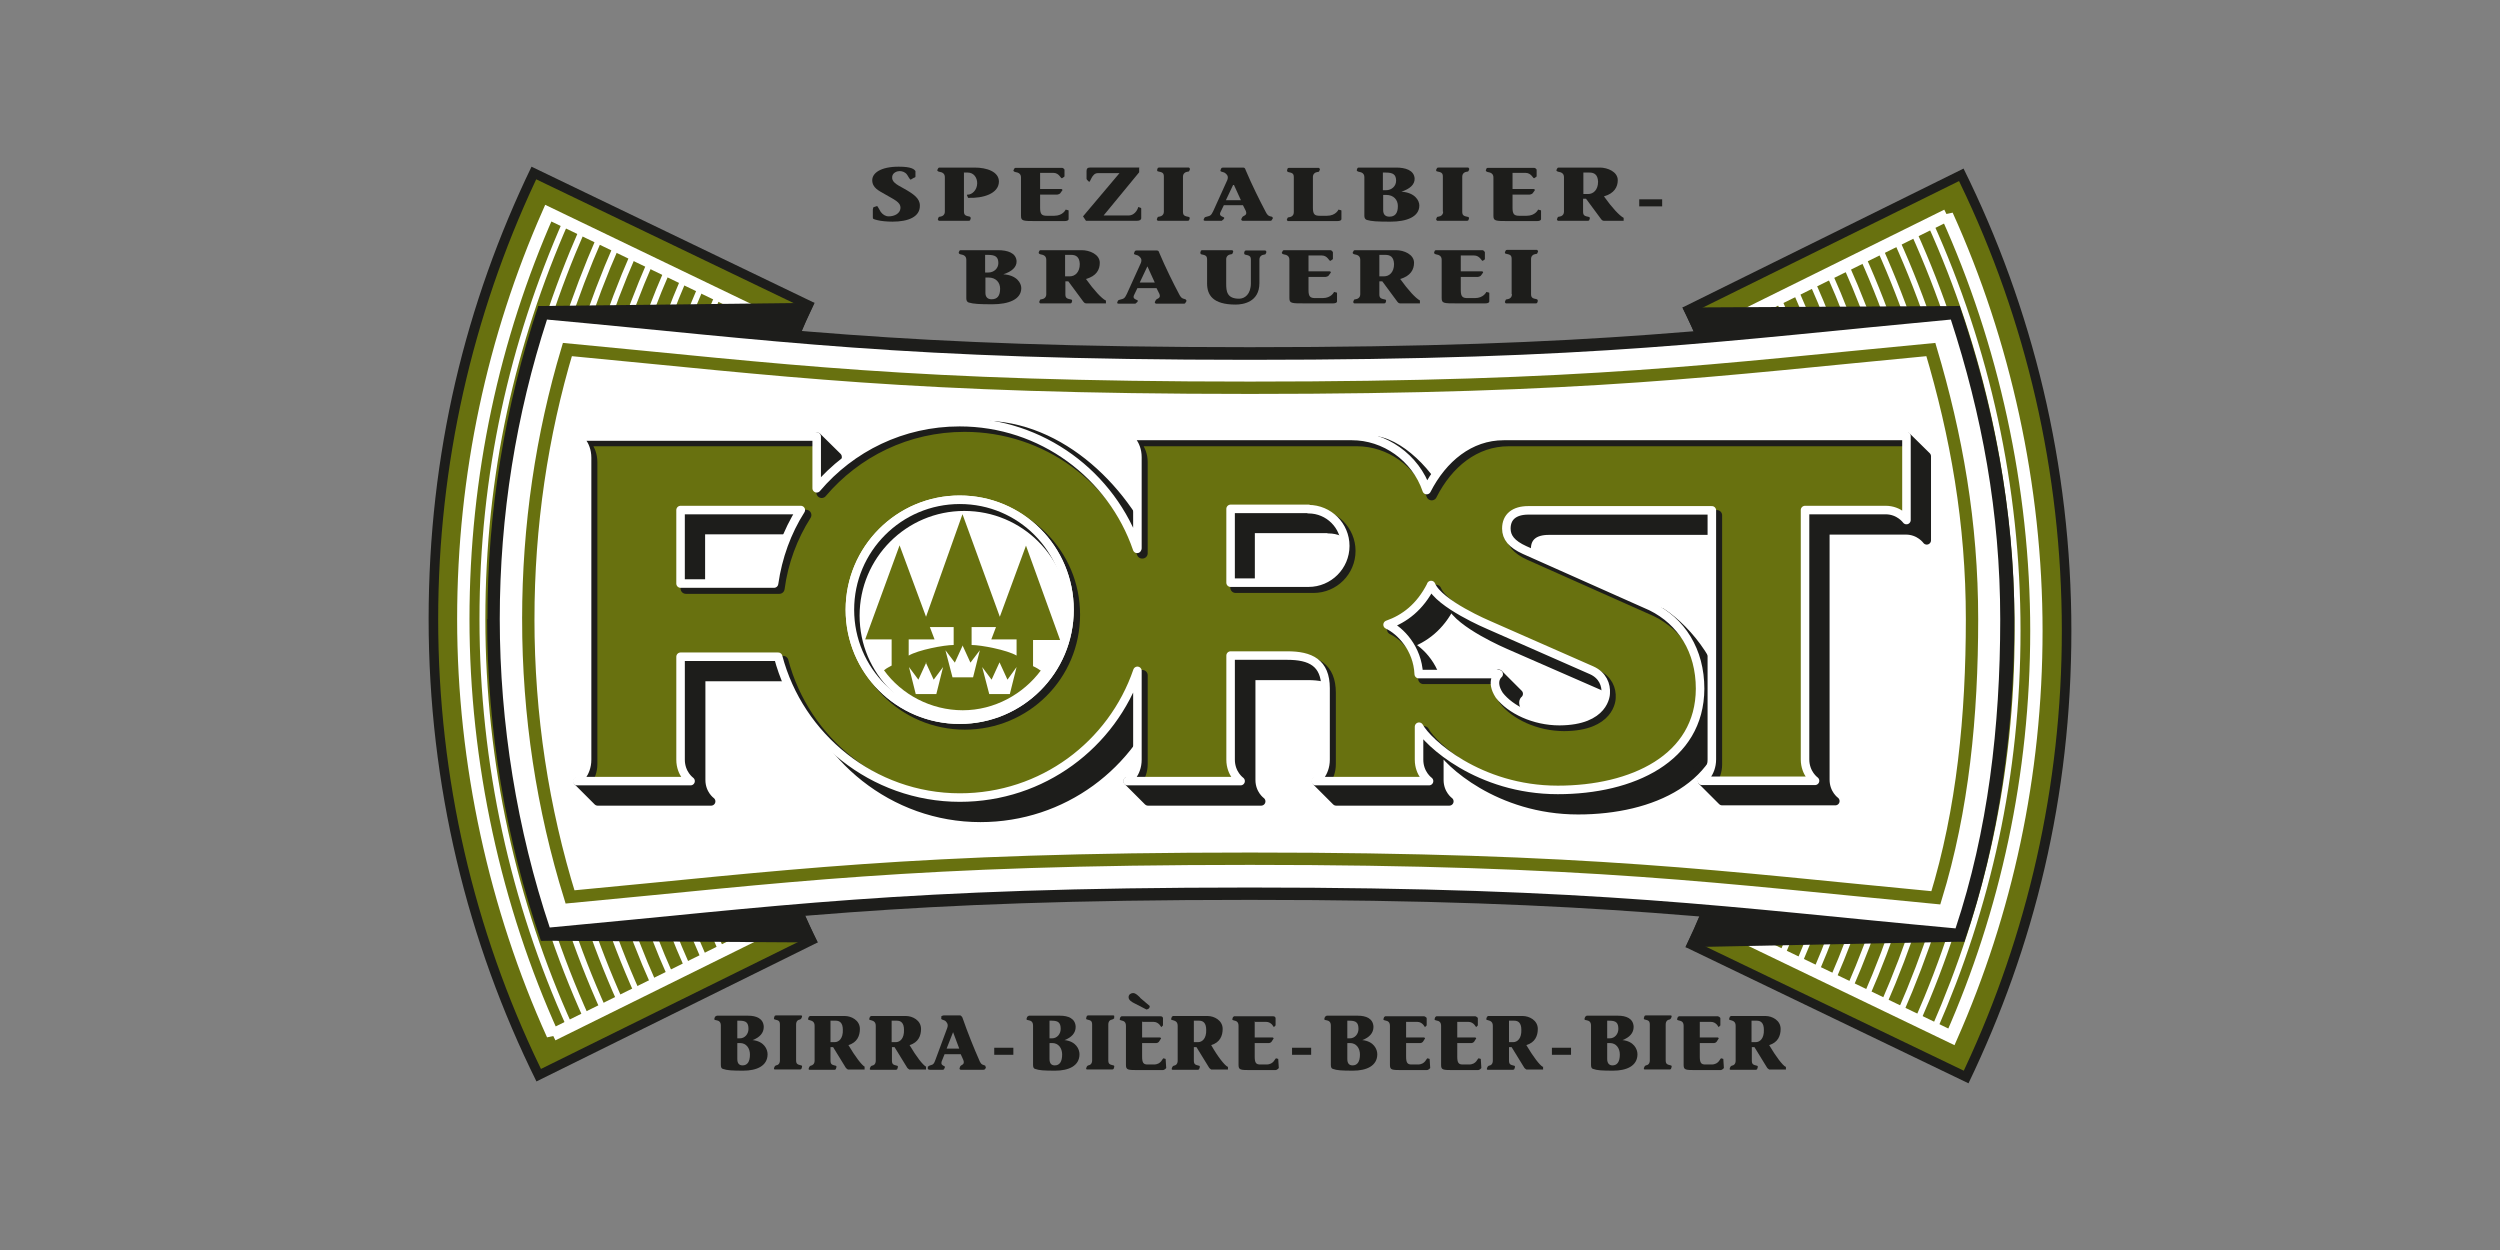 <?xml version="1.0" encoding="UTF-8"?>
<svg id="Ebene_1" xmlns="http://www.w3.org/2000/svg" xmlns:xlink="http://www.w3.org/1999/xlink" viewBox="0 0 85.04 42.52">
  <rect x="0" y="0" width="85.04" height="42.52" fill="#808080" stroke="none"/>
  <defs>
    <style>
      .cls-1, .cls-2, .cls-3, .cls-4, .cls-5, .cls-6, .cls-7, .cls-8, .cls-9, .cls-10 {
        fill: none;
      }

      .cls-11, .cls-12 {
        fill-rule: evenodd;
      }

      .cls-11, .cls-13 {
        fill: #68710f;
      }

      .cls-2, .cls-3, .cls-7 {
        stroke: #1d1d1b;
      }

      .cls-2, .cls-4, .cls-5, .cls-6, .cls-9, .cls-10 {
        stroke-miterlimit: 3.86;
      }

      .cls-2, .cls-7 {
        stroke-width: .36px;
      }

      .cls-3, .cls-6, .cls-8 {
        stroke-width: .29px;
      }

      .cls-3, .cls-7, .cls-8 {
        stroke-linejoin: round;
      }

      .cls-12, .cls-14 {
        fill: #1d1d1b;
      }

      .cls-4 {
        stroke-width: .2px;
      }

      .cls-4, .cls-5, .cls-6, .cls-8 {
        stroke: #fff;
      }

      .cls-5, .cls-10 {
        stroke-width: .42px;
      }

      .cls-15 {
        clip-path: url(#clippath-1);
      }

      .cls-16 {
        clip-path: url(#clippath-3);
      }

      .cls-17 {
        clip-path: url(#clippath-4);
      }

      .cls-18 {
        clip-path: url(#clippath-2);
      }

      .cls-19 {
        clip-path: url(#clippath-7);
      }

      .cls-20 {
        clip-path: url(#clippath-6);
      }

      .cls-21 {
        clip-path: url(#clippath-5);
      }

      .cls-22 {
        fill: #fff;
      }

      .cls-9 {
        stroke-width: .21px;
      }

      .cls-9, .cls-10 {
        stroke: #68710f;
      }

      .cls-23 {
        clip-path: url(#clippath);
      }
    </style>
    <clipPath id="clippath">
      <rect class="cls-1" x="14.59" y="5.67" width="55.87" height="31.18"/>
    </clipPath>
    <clipPath id="clippath-1">
      <path class="cls-1" d="M47.2,21.24c.57-.2,1.11-.59,1.48-1.34.27.65,1.95,1.36,1.95,1.36l3.5,1.53c.39.17.5.5.48.78,0,.03-.02.94-1.57.95-.87,0-1.67-.39-2.05-.88-.32-.49-.02-.72-.02-.72h-2.72c-.04-.88-.63-1.48-1.06-1.68M23.15,17.35h4.09c-.47.75-.78,1.59-.91,2.5h-3.17v-2.5ZM41.86,17.32h2.65c.69,0,1.25.56,1.25,1.26s-.56,1.25-1.25,1.25h-2.65v-2.51ZM28.91,20.74c0-2.06,1.67-3.74,3.74-3.74s3.74,1.67,3.74,3.74-1.67,3.74-3.74,3.74-3.74-1.67-3.74-3.74M27.79,16.59v-1.76h-8.15s.34.23.34.72v10.27c0,.49-.34.73-.34.73h3.85s-.34-.24-.34-.73v-3.5h3.32c.72,2.73,3.22,4.79,6.18,4.79,2.8,0,5.18-1.8,6.04-4.31v3.02c0,.49-.34.73-.34.73h3.85s-.34-.24-.34-.73v-3.54h1.93c.77,0,1.3.24,1.3,1.11v2.43c0,.49-.34.73-.34.73h3.85s-.34-.24-.34-.73v-1.12c.28.52,2.02,2.15,4.72,2.15,2.53,0,4.83-1.07,4.84-3.44,0-1.3-.62-2.28-1.66-2.79l-4.31-1.92c-.45-.2-.62-.43-.62-.73,0-.41.27-.62.75-.62h6.24v8.47c0,.49-.34.73-.34.73h3.85s-.34-.24-.34-.73v-8.47h2.74c.47,0,.72.34.72.34v-2.86h-13.7c-1.15,0-2.07.76-2.62,1.84-.38-1.13-1.43-1.84-2.54-1.84h-7.64s.34.23.34.72v3.1c-.86-2.51-3.23-4.31-6.04-4.31-1.95,0-3.69.88-4.86,2.25"/>
    </clipPath>
    <clipPath id="clippath-2">
      <path class="cls-1" d="M36.38,20.74c0,2.06-1.67,3.74-3.74,3.74-.99,0-1.89-.38-2.56-1.01.68.73,1.65,1.18,2.73,1.18,2.06,0,3.74-1.67,3.74-3.74,0-1.08-.45-2.04-1.18-2.72.63.67,1.01,1.57,1.01,2.55"/>
    </clipPath>
    <clipPath id="clippath-3">
      <path class="cls-1" d="M47.2,21.24c.57-.2,1.11-.59,1.48-1.34.27.65,1.95,1.36,1.95,1.36l3.5,1.53c.39.17.5.5.48.78,0,.03-.02.94-1.57.95-.87,0-1.67-.39-2.05-.88-.32-.49-.02-.72-.02-.72h-2.72c-.04-.88-.63-1.48-1.06-1.68M23.15,17.35h4.09c-.47.75-.78,1.59-.91,2.5h-3.17v-2.5ZM41.86,17.32h2.65c.69,0,1.25.56,1.25,1.26s-.56,1.25-1.25,1.25h-2.65v-2.51ZM28.91,20.74c0-2.06,1.67-3.74,3.74-3.74s3.74,1.67,3.74,3.74-1.67,3.74-3.74,3.74-3.74-1.67-3.74-3.74M27.79,16.59v-1.76h-8.15s.34.23.34.72v10.27c0,.49-.34.73-.34.73h3.85s-.34-.24-.34-.73v-3.5h3.32c.72,2.73,3.22,4.79,6.18,4.79,2.8,0,5.18-1.8,6.04-4.31v3.02c0,.49-.34.73-.34.73h3.85s-.34-.24-.34-.73v-3.54h1.93c.77,0,1.3.24,1.3,1.11v2.43c0,.49-.34.73-.34.73h3.85s-.34-.24-.34-.73v-1.12c.28.52,2.02,2.15,4.72,2.15,2.53,0,4.83-1.07,4.84-3.44,0-1.3-.62-2.28-1.66-2.79l-4.31-1.92c-.45-.2-.62-.43-.62-.73,0-.41.27-.62.75-.62h6.24v8.47c0,.49-.34.73-.34.73h3.85s-.34-.24-.34-.73v-8.47h2.74c.47,0,.72.34.72.34v-2.86h-13.7c-1.15,0-2.07.76-2.62,1.84-.38-1.13-1.43-1.84-2.54-1.84h-7.64s.34.23.34.72v3.1c-.86-2.51-3.23-4.31-6.04-4.31-1.95,0-3.69.88-4.86,2.25"/>
    </clipPath>
    <clipPath id="clippath-4">
      <rect class="cls-1" x="14.59" y="5.67" width="55.87" height="31.18"/>
    </clipPath>
    <clipPath id="clippath-5">
      <path class="cls-1" d="M29.06,20.94c0,.8.25,1.55.68,2.15.68.84,1.73,1.38,2.9,1.38,2.06,0,3.74-1.67,3.74-3.74,0-.8-.25-1.54-.68-2.15-.69-.85-1.73-1.39-2.9-1.39-2.06,0-3.73,1.67-3.73,3.73"/>
    </clipPath>
    <clipPath id="clippath-6">
      <path class="cls-1" d="M28.91,20.74c0,2.06,1.67,3.74,3.74,3.74s3.74-1.67,3.74-3.74-1.67-3.74-3.74-3.74-3.74,1.67-3.74,3.74"/>
    </clipPath>
    <clipPath id="clippath-7">
      <rect class="cls-1" x="14.59" y="5.67" width="55.87" height="31.18"/>
    </clipPath>
  </defs>
  <g class="cls-23">
    <path class="cls-12" d="M25.08,34.72v.6h.09c.16,0,.29-.14.29-.32,0-.21-.08-.28-.3-.28h-.08ZM25.08,35.49v.53c0,.15.06.22.18.22.16,0,.25-.12.25-.37,0-.21-.12-.39-.34-.39h-.08ZM24.38,34.55h1.07c.27,0,.52.09.53.38,0,.21-.14.36-.38.45.39.04.51.31.51.48,0,.4-.37.56-.83.56-.37,0-.55-.01-.69-.06-.05-.01-.07-.06-.07-.14v-1.33c0-.12-.05-.17-.17-.19-.04,0-.06-.02-.05-.05l.02-.06s.03-.03.05-.03"/>
    <path class="cls-12" d="M26.53,36.07v-1.21c0-.13-.04-.15-.17-.18-.03,0-.04-.03-.03-.06l.02-.06s.02-.02.05-.02h.85s.05,0,.03.05l-.02.05s-.03.04-.05.04c-.07.01-.13.06-.13.17v1.21c0,.13.04.15.17.18.03,0,.04.03.03.06l-.02.06s-.02.02-.05.02h-.85s-.05,0-.03-.05l.02-.05s.03-.04.05-.04c.07-.01.13-.06.13-.17"/>
    <path class="cls-12" d="M28.25,34.72v.73h.14c.15,0,.29-.13.28-.42,0-.24-.11-.31-.24-.31h-.18ZM29.41,36.28v.1h-.57s-.06-.04-.07-.06l-.43-.7h-.09v.45c0,.13.04.15.17.18.03,0,.04.03.03.06l-.02.06s-.02.02-.04.02h-.85s-.05,0-.03-.05l.02-.05s.03-.04.05-.04c.06-.01.13-.06.13-.17v-1.18c0-.12-.05-.17-.17-.2-.04,0-.06-.02-.05-.05l.02-.06s.03-.03.05-.03h1.18c.21,0,.51.14.51.44,0,.23-.09.46-.39.55.23.39.45.68.56.74"/>
    <path class="cls-12" d="M30.33,34.72v.73h.14c.15,0,.29-.13.28-.42,0-.24-.11-.31-.24-.31h-.18ZM31.5,36.28v.1h-.57s-.06-.04-.07-.06l-.43-.7h-.09v.45c0,.13.04.15.17.18.03,0,.04.03.03.06l-.02.06s-.02.02-.05.02h-.85s-.05,0-.03-.05l.02-.05s.03-.04.05-.04c.07-.01.13-.06.13-.17v-1.18c0-.12-.05-.17-.17-.2-.04,0-.06-.02-.05-.05l.02-.06s.03-.03.05-.03h1.18c.21,0,.51.14.51.44,0,.23-.09.46-.39.55.23.39.45.68.57.74"/>
    <path class="cls-12" d="M32.2,35.67h.43l-.21-.56-.22.56ZM33.54,36.29l-.02.06s-.02.04-.07.04h-.77s-.05-.01-.04-.05l.02-.06c.03-.07.17-.05.11-.22l-.09-.2h-.55l-.1.25c-.05.16.14.13.11.2-.02.05-.03.08-.07.08h-.43s-.1,0-.08-.06v-.04s.04-.04.08-.05c.11-.03.13-.05.18-.19l.4-1.08c.05-.14-.02-.19-.05-.23-.06-.06-.18-.04-.15-.12v-.05s.05-.03.08-.03h.57s.06.04.07.08c.18.52.4,1.06.56,1.42.05.13.08.17.19.2.02,0,.04.02.03.05"/>
    <rect class="cls-14" x="33.82" y="35.64" width=".65" height=".24"/>
    <path class="cls-12" d="M35.7,34.72v.6h.09c.16,0,.29-.14.29-.32,0-.21-.08-.28-.3-.28h-.08ZM35.7,35.49v.53c0,.15.06.22.18.22.16,0,.25-.12.25-.37,0-.21-.12-.39-.34-.39h-.08ZM34.99,34.55h1.07c.27,0,.52.09.53.38,0,.21-.14.36-.38.45.39.04.51.31.51.48,0,.4-.37.56-.83.56-.37,0-.55-.01-.68-.06-.05-.01-.07-.06-.07-.14v-1.33c0-.12-.05-.17-.17-.19-.04,0-.06-.02-.05-.05l.02-.06s.03-.03.05-.03"/>
    <path class="cls-12" d="M37.15,36.07v-1.21c0-.13-.04-.15-.17-.18-.03,0-.04-.03-.03-.06l.02-.06s.02-.02.05-.02h.85s.05,0,.03.05v.05s-.05.04-.07.04c-.07.01-.13.06-.13.17v1.21c0,.13.04.15.17.18.03,0,.04.03.03.06l-.02.06s-.02.02-.05.02h-.85s-.05,0-.03-.05l.02-.05s.03-.04.05-.04c.07-.01.13-.06.13-.17"/>
    <path class="cls-12" d="M38.78,33.94l.33.28c0,.07-.03.1-.11.12l-.39-.2c-.12-.06-.22-.12-.22-.22,0-.09.08-.14.15-.14.1,0,.17.09.25.16M38.85,34.73v.56h.61s.05.02.03.04l-.07.11s-.04.04-.08.04h-.49v.46c0,.22.05.27.19.27h.21c.26,0,.29-.22.33-.21l.07.02.02.31s-.05.07-.12.07h-.81c-.38,0-.44,0-.44-.18v-1.32c0-.12-.05-.17-.16-.19-.04-.01-.06-.02-.05-.05l.02-.06s.03-.03.04-.03h1.33c.05,0,.08.03.08.07v.24l-.06.06s-.08-.18-.26-.18h-.38Z"/>
    <path class="cls-12" d="M40.61,34.72v.73h.14c.15,0,.29-.13.28-.42,0-.24-.11-.31-.24-.31h-.18ZM41.77,36.28v.1h-.57s-.06-.04-.07-.06l-.43-.7h-.09v.45c0,.13.04.15.17.18.03,0,.04.03.03.06l-.02.06s-.02.02-.05.02h-.85s-.05,0-.03-.05l.02-.05s.03-.04.05-.04c.07-.01.13-.06.13-.17v-1.18c0-.12-.05-.17-.17-.2-.04,0-.06-.02-.05-.05l.02-.06s.03-.03.04-.03h1.18c.21,0,.51.14.51.44,0,.23-.09.46-.39.55.22.39.45.68.56.74"/>
    <path class="cls-12" d="M42.68,34.73v.56h.61s.05.02.03.04l-.07.11s-.04.04-.08.04h-.49v.46c0,.22.05.27.19.27h.21c.26,0,.29-.22.33-.21l.07.02.02.31s-.05.07-.12.07h-.81c-.38,0-.44,0-.44-.18v-1.32c0-.12-.05-.17-.16-.19-.04-.01-.06-.02-.05-.05l.02-.06s.03-.03.04-.03h1.33c.05,0,.08.03.08.07v.24l-.06.06s-.08-.18-.26-.18h-.38Z"/>
    <rect class="cls-14" x="43.95" y="35.64" width=".65" height=".24"/>
    <path class="cls-12" d="M45.83,34.72v.6h.09c.16,0,.29-.14.29-.32,0-.21-.08-.28-.3-.28h-.08ZM45.83,35.49v.53c0,.15.06.22.18.22.16,0,.25-.12.25-.37,0-.21-.12-.39-.34-.39h-.08ZM45.12,34.55h1.07c.27,0,.52.09.53.38,0,.21-.14.36-.38.45.39.04.51.31.51.48,0,.4-.37.56-.83.56-.37,0-.55-.01-.68-.06-.05-.01-.07-.06-.07-.14v-1.33c0-.12-.05-.17-.17-.19-.04,0-.06-.02-.05-.05l.02-.06s.03-.03.05-.03"/>
    <path class="cls-12" d="M47.83,34.73v.56h.61s.05.02.03.04l-.07.11s-.04.04-.08.04h-.49v.46c0,.22.05.27.19.27h.21c.26,0,.29-.22.33-.21l.07.02.02.31s-.05.07-.12.07h-.81c-.38,0-.44,0-.44-.18v-1.32c0-.12-.05-.17-.17-.19-.04-.01-.06-.02-.05-.05l.02-.06s.03-.03.04-.03h1.33s.08.03.08.07v.24l-.06.06s-.08-.18-.26-.18h-.38Z"/>
    <path class="cls-12" d="M49.57,34.73v.56h.61s.05.02.03.04l-.07.11s-.04.04-.08.04h-.49v.46c0,.22.05.27.19.27h.21c.26,0,.29-.22.33-.21l.07.02.02.31s-.05.07-.12.07h-.81c-.38,0-.44,0-.44-.18v-1.32c0-.12-.05-.17-.17-.19-.04-.01-.06-.02-.05-.05l.02-.06s.03-.03.04-.03h1.33s.08.03.08.07v.24l-.06.06s-.08-.18-.26-.18h-.38Z"/>
    <path class="cls-12" d="M51.33,34.72v.73h.14c.15,0,.29-.13.28-.42,0-.24-.11-.31-.24-.31h-.18ZM52.49,36.28v.1h-.57s-.06-.04-.07-.06l-.43-.7h-.09v.45c0,.13.04.15.17.18.03,0,.04.03.03.06l-.02.06s-.02.02-.05.02h-.85s-.05,0-.03-.05l.02-.05s.03-.04.05-.04c.07-.01.13-.06.13-.17v-1.18c0-.12-.05-.17-.17-.2-.04,0-.06-.02-.05-.05l.02-.06s.03-.03.04-.03h1.18c.21,0,.51.14.51.44,0,.23-.09.46-.39.55.23.39.45.68.56.74"/>
    <rect class="cls-14" x="52.79" y="35.64" width=".65" height=".24"/>
    <path class="cls-12" d="M54.67,34.72v.6h.09c.16,0,.29-.14.29-.32,0-.21-.08-.28-.3-.28h-.08ZM54.67,35.49v.53c0,.15.07.22.18.22.16,0,.25-.12.25-.37,0-.21-.12-.39-.34-.39h-.08ZM53.97,34.55h1.07c.27,0,.52.09.53.38,0,.21-.14.36-.38.45.39.04.51.31.51.48,0,.4-.37.56-.83.56-.37,0-.55-.01-.68-.06-.05-.01-.07-.06-.07-.14v-1.33c0-.12-.05-.17-.17-.19-.04,0-.06-.02-.05-.05l.02-.06s.03-.03.04-.03"/>
    <path class="cls-12" d="M56.12,36.07v-1.21c0-.13-.04-.15-.17-.18-.03,0-.04-.03-.03-.06l.02-.06s.02-.02.04-.02h.85s.05,0,.03.05l-.02.05s-.03.04-.05.04c-.07.01-.13.06-.13.17v1.21c0,.13.04.15.17.18.03,0,.04.03.03.06l-.02.06s-.02.02-.04.02h-.85s-.05,0-.03-.05l.02-.05s.03-.04.05-.04c.07-.01.13-.06.13-.17"/>
    <path class="cls-12" d="M57.82,34.73v.56h.61s.05.02.03.04l-.07.11s-.04.04-.08.04h-.49v.46c0,.22.05.27.19.27h.21c.26,0,.29-.22.33-.21l.07.02.02.31s-.05.07-.12.07h-.81c-.38,0-.44,0-.44-.18v-1.32c0-.12-.05-.17-.17-.19-.04-.01-.06-.02-.05-.05l.02-.06s.03-.03.04-.03h1.33s.08.03.08.07v.24l-.06.06s-.08-.18-.26-.18h-.38Z"/>
    <path class="cls-12" d="M59.58,34.72v.73h.14c.15,0,.29-.13.28-.42,0-.24-.11-.31-.24-.31h-.18ZM60.75,36.28v.1h-.57s-.06-.04-.07-.06l-.43-.7h-.09v.45c0,.13.04.15.17.18.03,0,.04.03.03.06l-.02.06s-.02.02-.05.02h-.85s-.05,0-.03-.05l.02-.05s.03-.04.05-.04c.07-.01.13-.06.13-.17v-1.18c0-.12-.05-.17-.17-.2-.04,0-.06-.02-.05-.05l.02-.06s.03-.03.04-.03h1.18c.21,0,.51.14.51.44,0,.23-.09.46-.39.55.23.39.45.68.56.74"/>
    <path class="cls-14" d="M66.79,5.73c2.35,4.74,3.67,10.08,3.67,15.73s-1.26,10.73-3.5,15.39l-9.62-4.63c1.57-3.26,2.45-6.91,2.45-10.76s-.92-7.68-2.56-11l9.57-4.73Z"/>
    <path class="cls-13" d="M70.03,21.46c0-5.43-1.23-10.57-3.44-15.16l-8.81,4.35c1.56,3.28,2.42,6.94,2.42,10.81s-.83,7.35-2.31,10.56l8.86,4.26c2.1-4.5,3.28-9.53,3.28-14.82"/>
    <path class="cls-9" d="M70.03,21.46c0-5.43-1.23-10.57-3.44-15.16l-8.81,4.35c1.56,3.28,2.42,6.94,2.42,10.81s-.83,7.35-2.31,10.56l8.86,4.26c2.1-4.5,3.28-9.53,3.28-14.82Z"/>
    <path class="cls-13" d="M66.23,7.32l-7.46,3.69c1.41,3.2,2.19,6.74,2.19,10.45s-.74,7.07-2.08,10.2l7.5,3.61c1.86-4.22,2.89-8.89,2.89-13.81s-1.09-9.83-3.04-14.14"/>
    <path class="cls-5" d="M66.23,7.32l-7.46,3.69c1.41,3.2,2.19,6.74,2.19,10.45s-.74,7.07-2.08,10.2l7.5,3.61c1.86-4.22,2.89-8.89,2.89-13.81s-1.09-9.83-3.04-14.14Z"/>
    <path class="cls-4" d="M66.23,7.32c1.95,4.31,3.04,9.1,3.04,14.14s-1.04,9.59-2.9,13.81"/>
    <path class="cls-4" d="M65.66,7.6c1.91,4.23,2.97,8.92,2.97,13.86s-1.02,9.39-2.83,13.53"/>
    <path class="cls-4" d="M65.09,7.89c1.87,4.14,2.91,8.73,2.91,13.57s-.99,9.2-2.77,13.25"/>
    <path class="cls-4" d="M64.51,8.17c1.83,4.05,2.84,8.55,2.84,13.29s-.97,9-2.71,12.98"/>
    <path class="cls-4" d="M63.94,8.45c1.78,3.97,2.78,8.37,2.78,13.01s-.95,8.81-2.65,12.7"/>
    <path class="cls-4" d="M63.36,8.74c1.74,3.88,2.71,8.19,2.71,12.72s-.92,8.62-2.58,12.42"/>
    <path class="cls-4" d="M62.79,9.02c1.7,3.8,2.65,8.01,2.65,12.44s-.9,8.42-2.52,12.14"/>
    <path class="cls-4" d="M62.22,9.3c1.66,3.71,2.58,7.83,2.58,12.15s-.88,8.23-2.46,11.87"/>
    <path class="cls-4" d="M61.64,9.59c1.62,3.63,2.52,7.65,2.52,11.87s-.86,8.03-2.39,11.59"/>
    <path class="cls-4" d="M61.07,9.87c1.58,3.54,2.45,7.47,2.45,11.59s-.83,7.84-2.33,11.31"/>
    <path class="cls-4" d="M60.49,10.15c1.53,3.46,2.39,7.28,2.39,11.31s-.81,7.65-2.27,11.03"/>
    <path class="cls-4" d="M59.92,10.44c1.49,3.37,2.32,7.1,2.32,11.02s-.79,7.45-2.2,10.75"/>
    <path class="cls-4" d="M59.35,10.72c1.45,3.29,2.26,6.92,2.26,10.74s-.76,7.26-2.14,10.48"/>
    <path class="cls-4" d="M58.77,11.01c1.41,3.2,2.19,6.74,2.19,10.45s-.74,7.06-2.08,10.2"/>
    <path class="cls-12" d="M57.22,10.46l9.45-.05.15,21.62-9.49.19c1.57-3.26,2.46-6.91,2.46-10.76s-.92-7.68-2.56-11"/>
    <path class="cls-14" d="M18.25,36.79c-2.35-4.74-3.67-10.08-3.67-15.73s1.26-10.74,3.5-15.39l9.62,4.63c-1.57,3.26-2.45,6.91-2.45,10.76s.92,7.68,2.56,11l-9.57,4.73Z"/>
    <path class="cls-13" d="M15.01,21.06c0,5.43,1.23,10.57,3.44,15.16l8.81-4.35c-1.55-3.28-2.42-6.94-2.42-10.81s.83-7.35,2.31-10.56l-8.86-4.26c-2.1,4.5-3.28,9.53-3.28,14.83"/>
    <path class="cls-9" d="M15.01,21.06c0,5.43,1.23,10.57,3.44,15.16l8.81-4.35c-1.55-3.28-2.42-6.94-2.42-10.81s.83-7.35,2.31-10.56l-8.86-4.26c-2.1,4.5-3.28,9.53-3.28,14.83Z"/>
    <path class="cls-13" d="M18.8,35.2l7.46-3.69c-1.41-3.2-2.19-6.74-2.19-10.45s.74-7.07,2.08-10.2l-7.5-3.61c-1.86,4.22-2.89,8.89-2.89,13.81s1.09,9.83,3.04,14.14"/>
    <path class="cls-5" d="M18.8,35.2l7.46-3.69c-1.41-3.2-2.19-6.74-2.19-10.45s.74-7.07,2.08-10.2l-7.5-3.61c-1.86,4.22-2.89,8.89-2.89,13.81s1.09,9.83,3.04,14.14Z"/>
    <path class="cls-4" d="M18.8,35.2c-1.95-4.31-3.04-9.1-3.04-14.14s1.04-9.59,2.9-13.81"/>
    <path class="cls-4" d="M19.38,34.92c-1.91-4.22-2.97-8.92-2.97-13.86s1.02-9.39,2.84-13.53"/>
    <path class="cls-4" d="M19.95,34.63c-1.87-4.14-2.91-8.73-2.91-13.57s.99-9.2,2.77-13.25"/>
    <path class="cls-4" d="M20.53,34.35c-1.83-4.05-2.84-8.55-2.84-13.29s.97-9,2.71-12.98"/>
    <path class="cls-4" d="M21.1,34.07c-1.78-3.97-2.78-8.37-2.78-13.01s.95-8.81,2.65-12.7"/>
    <path class="cls-4" d="M21.68,33.78c-1.74-3.88-2.71-8.19-2.71-12.72s.92-8.62,2.58-12.42"/>
    <path class="cls-4" d="M22.25,33.5c-1.7-3.8-2.65-8.01-2.65-12.44s.9-8.42,2.52-12.14"/>
    <path class="cls-4" d="M22.82,33.22c-1.66-3.71-2.58-7.83-2.58-12.16s.88-8.23,2.46-11.86"/>
    <path class="cls-4" d="M23.4,32.93c-1.62-3.63-2.52-7.65-2.52-11.87s.86-8.03,2.39-11.59"/>
    <path class="cls-4" d="M23.97,32.65c-1.57-3.54-2.45-7.46-2.45-11.59s.83-7.84,2.33-11.31"/>
    <path class="cls-4" d="M24.55,32.36c-1.53-3.46-2.39-7.28-2.39-11.3s.81-7.65,2.27-11.03"/>
    <path class="cls-4" d="M25.12,32.08c-1.49-3.37-2.32-7.1-2.32-11.02s.79-7.45,2.21-10.75"/>
    <path class="cls-4" d="M25.69,31.8c-1.45-3.29-2.26-6.92-2.26-10.74s.76-7.26,2.14-10.48"/>
    <path class="cls-4" d="M26.27,31.51c-1.41-3.2-2.19-6.74-2.19-10.45s.74-7.06,2.08-10.2"/>
    <path class="cls-12" d="M27.82,32.06l-9.41-.06-.1-21.59,9.4-.11c-1.57,3.26-2.46,6.91-2.46,10.76s.92,7.68,2.57,11"/>
    <path class="cls-14" d="M16.58,21.06c0-3.71.61-7.29,1.73-10.65,7.97.73,12.11,1.4,24.2,1.4s16.18-.67,24.15-1.4c1.13,3.29,1.86,6.94,1.86,10.65s-.51,7.53-1.7,10.97c-7.94-.72-12.22-1.42-24.31-1.42s-16.17.67-24.11,1.39c-1.19-3.44-1.83-7.13-1.83-10.94"/>
    <path class="cls-22" d="M18.61,10.86c-1.05,3.23-1.61,6.66-1.61,10.2s.59,7.18,1.7,10.49c7.74-.71,11.87-1.36,23.81-1.36s16.28.68,24.01,1.39c1.1-3.31,1.52-6.86,1.52-10.51s-.63-6.98-1.68-10.2c-7.77.72-11.91,1.37-23.85,1.37s-16.14-.66-23.91-1.37"/>
    <path class="cls-22" d="M17.97,21.06c0,3.28.49,6.45,1.42,9.45,7.28-.68,11.55-1.3,23.13-1.3s16.05.64,23.33,1.33c.92-3,1.23-6.2,1.23-9.48s-.53-6.25-1.4-9.17c-7.31.69-11.58,1.3-23.16,1.3s-15.91-.61-23.22-1.3c-.87,2.91-1.33,5.99-1.33,9.17"/>
    <path class="cls-10" d="M17.97,21.06c0,3.28.49,6.45,1.42,9.45,7.28-.68,11.55-1.3,23.13-1.3s16.05.64,23.33,1.33c.92-3,1.23-6.2,1.23-9.48s-.53-6.25-1.4-9.17c-7.31.69-11.58,1.3-23.16,1.3s-15.91-.61-23.22-1.3c-.87,2.91-1.33,5.99-1.33,9.17Z"/>
    <path class="cls-12" d="M49.36,20.58c.27.64,1.96,1.36,1.96,1.36l3.5,1.53c.38.17.5.5.48.78,0,.03-.02.94-1.57.95-.87,0-1.67-.39-2.05-.88-.32-.49-.02-.72-.02-.72l-.68-.68-2.04.68c-.04-.88-.63-1.48-1.06-1.68.57-.2,1.11-.59,1.48-1.34M27.01,20.53h-3.17v-2.5h4.09c-.47.74-.79,1.59-.91,2.5M45.19,18c.69,0,1.25.56,1.25,1.25s-.56,1.25-1.25,1.25h-2.65v-2.51h2.65ZM39.37,19.33v-3.1c0-.48-.34-.72-.34-.72h7.64c.12,0,.01-.55.14-.53.96.14,2.07,1.38,2.4,2.38.55-1.09,1.47-1.84,2.62-1.84h12.94l.09-.67.68.67v2.86s-.24-.34-.71-.34h-2.74v8.48c0,.49.34.73.34.73h-3.85l-.68-.68,1.02-.05v-8.47h-6.24c-.48,0-.75.21-.75.62,0,.3.18.53.62.73l3.97,1.43c.94.61,2,1.99,2,3.29-.01,2.37-2.31,3.44-4.84,3.44-2.7,0-4.44-1.63-4.72-2.15v1.12c0,.49.34.73.34.73h-3.85l-.68-.68,1.02-.05v-2.43c0-.87-.52-1.11-1.3-1.11h-1.93v3.54c0,.49.34.73.34.73h-3.85l-.69-.69,1.03-.04v-3.02c-.86,2.51-3.23,4.31-6.04,4.31-2.96,0-5.46-2.06-6.18-4.79h-3.32v3.5c0,.49.34.73.34.73h-3.86l-.68-.68,1.01-.6v-9.72c0-.49-.33-.72-.33-.72h7.2l.27-.68.69.68v1.76c1.17-1.38,2.91-2.25,4.86-2.25.1,0,.21-.6.31-.59,2.67.13,4.9,2.48,5.73,4.9"/>
    <path class="cls-3" d="M49.36,20.58c.27.64,1.96,1.36,1.96,1.36l3.5,1.53c.38.17.5.5.48.78,0,.03-.02.94-1.57.95-.87,0-1.67-.39-2.05-.88-.32-.49-.02-.72-.02-.72l-.68-.68-2.04.68c-.04-.88-.63-1.48-1.06-1.68.57-.2,1.11-.59,1.48-1.34ZM27.01,20.53h-3.17v-2.5h4.09c-.47.74-.79,1.59-.91,2.5ZM45.19,18c.69,0,1.25.56,1.25,1.25s-.56,1.25-1.25,1.25h-2.65v-2.51h2.65ZM39.37,19.33v-3.1c0-.48-.34-.72-.34-.72h7.64c.12,0,.01-.55.14-.53.96.14,2.07,1.38,2.4,2.38.55-1.09,1.47-1.84,2.62-1.84h12.94l.09-.67.68.67v2.86s-.24-.34-.71-.34h-2.74v8.48c0,.49.34.73.34.73h-3.85l-.68-.68,1.02-.05v-8.47h-6.24c-.48,0-.75.21-.75.62,0,.3.18.53.62.73l3.97,1.43c.94.61,2,1.99,2,3.29-.01,2.37-2.31,3.44-4.84,3.44-2.7,0-4.44-1.63-4.72-2.15v1.12c0,.49.34.73.34.73h-3.85l-.68-.68,1.02-.05v-2.43c0-.87-.52-1.11-1.3-1.11h-1.93v3.54c0,.49.34.73.34.73h-3.85l-.69-.69,1.03-.04v-3.02c-.86,2.51-3.23,4.31-6.04,4.31-2.96,0-5.46-2.06-6.18-4.79h-3.32v3.5c0,.49.34.73.34.73h-3.86l-.68-.68,1.01-.6v-9.72c0-.49-.33-.72-.33-.72h7.2l.27-.68.69.68v1.76c1.17-1.38,2.91-2.25,4.86-2.25.1,0,.21-.6.31-.59,2.67.13,4.9,2.48,5.73,4.9Z"/>
    <path class="cls-11" d="M28.91,20.74c0-2.06,1.67-3.74,3.73-3.74s3.74,1.67,3.74,3.74-1.67,3.74-3.74,3.74-3.73-1.67-3.73-3.74M38.69,18.65v-3.1c0-.48-.34-.72-.34-.72h7.64c1.1,0,2.16.72,2.54,1.84.55-1.08,1.47-1.84,2.62-1.84h13.7v2.86s-.24-.34-.71-.34h-2.74v8.48c0,.49.34.73.34.73h-3.85s.34-.24.34-.73v-8.47h-6.24c-.48,0-.75.22-.75.62,0,.3.18.53.62.73l4.31,1.92c1.03.51,1.66,1.5,1.66,2.8-.01,2.37-2.31,3.44-4.84,3.44-2.7,0-4.44-1.63-4.72-2.15v1.12c0,.49.34.73.34.73h-3.86s.34-.24.34-.73v-2.43c0-.87-.52-1.11-1.3-1.11h-1.93v3.54c0,.49.34.73.34.73h-3.85s.34-.24.34-.73v-3.02c-.86,2.51-3.23,4.31-6.04,4.31-2.96,0-5.46-2.06-6.18-4.79h-3.32v3.5c0,.49.34.73.34.73h-3.86s.34-.24.34-.73v-10.27c0-.49-.34-.72-.34-.72h8.15v1.76c1.17-1.38,2.91-2.25,4.86-2.25,2.8,0,5.18,1.8,6.04,4.31M44.51,17.32c.69,0,1.25.56,1.25,1.25s-.56,1.25-1.25,1.25h-2.65v-2.51h2.65ZM26.32,19.85h-3.17v-2.5h4.09c-.47.74-.78,1.59-.91,2.5M48.68,19.9c.27.65,1.96,1.36,1.96,1.36l3.5,1.54c.38.17.5.5.48.78,0,.03-.02.94-1.57.95-.87,0-1.67-.39-2.05-.88-.32-.49-.02-.72-.02-.72h-2.72c-.04-.88-.63-1.48-1.06-1.68.57-.2,1.1-.59,1.48-1.34"/>
  </g>
  <g class="cls-15">
    <path class="cls-7" d="M48.85,20.07c.27.65,1.95,1.36,1.95,1.36l3.5,1.53c.38.17.5.5.48.78,0,.03-.02.94-1.57.95-.87,0-1.67-.39-2.05-.88-.32-.49-.02-.72-.02-.72h-2.72c-.04-.88-.63-1.48-1.06-1.68.57-.2,1.1-.59,1.48-1.34ZM26.5,20.02h-3.17v-2.5h4.09c-.47.74-.79,1.59-.91,2.5ZM44.68,17.49c.69,0,1.25.56,1.25,1.25s-.56,1.25-1.25,1.25h-2.65v-2.51h2.65ZM38.86,18.82v-3.1c0-.48-.34-.72-.34-.72h7.64c1.1,0,2.16.72,2.54,1.84.55-1.09,1.47-1.84,2.62-1.84h13.7v2.86s-.24-.34-.71-.34h-2.74v8.48c0,.49.34.73.34.73h-3.85s.34-.24.34-.73v-8.47h-6.24c-.48,0-.75.22-.75.62,0,.3.18.53.62.73l4.31,1.92c1.03.51,1.67,1.49,1.66,2.79-.01,2.37-2.31,3.44-4.84,3.44-2.7,0-4.44-1.63-4.72-2.15v1.11c0,.5.34.73.34.73h-3.86s.34-.23.34-.73v-2.42c0-.87-.52-1.12-1.3-1.12h-1.93v3.54c0,.5.34.73.34.73h-3.85s.34-.24.34-.73v-3.02c-.86,2.51-3.23,4.31-6.04,4.31-2.96,0-5.46-2.06-6.18-4.79h-3.32v3.5c0,.49.34.73.34.73h-3.86s.34-.24.34-.73v-10.27c0-.49-.34-.72-.34-.72h8.15v1.76c1.17-1.38,2.91-2.25,4.86-2.25,2.8,0,5.18,1.8,6.04,4.31Z"/>
  </g>
  <g class="cls-18">
    <path class="cls-2" d="M49.02,20.24c.27.64,1.96,1.36,1.96,1.36l3.5,1.53c.38.17.5.5.48.78,0,.03-.02.94-1.57.95-.87,0-1.67-.39-2.05-.88-.32-.49-.02-.72-.02-.72h-2.72c-.04-.88-.63-1.48-1.06-1.68.57-.2,1.11-.59,1.48-1.34ZM26.67,20.19h-3.17v-2.5h4.09c-.47.74-.79,1.59-.91,2.5ZM44.85,17.66c.69,0,1.25.56,1.25,1.25s-.56,1.25-1.25,1.25h-2.65v-2.51h2.65ZM39.03,18.99v-3.1c0-.48-.34-.72-.34-.72h7.64c1.11,0,2.16.72,2.54,1.84.55-1.09,1.47-1.84,2.62-1.84h13.7v2.86s-.24-.34-.71-.34h-2.74v8.48c0,.49.34.73.34.73h-3.85s.34-.24.34-.73v-8.47h-6.24c-.48,0-.75.21-.75.62,0,.3.18.53.62.73l4.31,1.92c1.03.51,1.67,1.49,1.66,2.79-.01,2.37-2.31,3.44-4.84,3.44-2.7,0-4.44-1.63-4.72-2.15v1.12c0,.49.34.73.34.73h-3.85s.34-.24.34-.73v-2.42c0-.87-.52-1.11-1.3-1.11h-1.93v3.54c0,.49.34.73.34.73h-3.85s.34-.24.34-.73v-3.02c-.86,2.51-3.23,4.31-6.04,4.31-2.96,0-5.46-2.06-6.18-4.79h-3.32v3.5c0,.49.34.73.34.73h-3.86s.34-.24.34-.74v-10.27c0-.49-.34-.72-.34-.72h8.15v1.76c1.17-1.38,2.91-2.25,4.86-2.25,2.8,0,5.18,1.8,6.04,4.31Z"/>
  </g>
  <g class="cls-16">
    <path class="cls-2" d="M29.08,20.91c0-2.06,1.67-3.74,3.74-3.74s3.74,1.67,3.74,3.74-1.67,3.73-3.74,3.73-3.74-1.67-3.74-3.73Z"/>
  </g>
  <g class="cls-17">
    <path class="cls-8" d="M28.91,20.74c0-2.06,1.67-3.74,3.73-3.74s3.74,1.67,3.74,3.74-1.67,3.74-3.74,3.74-3.73-1.67-3.73-3.74ZM38.69,18.65v-3.1c0-.48-.34-.72-.34-.72h7.64c1.1,0,2.16.72,2.54,1.84.55-1.08,1.47-1.84,2.62-1.84h13.7v2.86s-.24-.34-.71-.34h-2.74v8.48c0,.49.34.73.34.73h-3.85s.34-.24.34-.73v-8.47h-6.24c-.48,0-.75.22-.75.62,0,.3.18.53.62.73l4.31,1.92c1.03.51,1.66,1.5,1.66,2.8-.01,2.37-2.31,3.44-4.84,3.44-2.7,0-4.44-1.63-4.72-2.15v1.12c0,.49.34.73.34.73h-3.86s.34-.24.34-.73v-2.43c0-.87-.52-1.11-1.3-1.11h-1.93v3.54c0,.49.34.73.34.73h-3.85s.34-.24.34-.73v-3.02c-.86,2.51-3.23,4.31-6.04,4.31-2.96,0-5.46-2.06-6.18-4.79h-3.32v3.5c0,.49.34.73.34.73h-3.86s.34-.24.34-.73v-10.27c0-.49-.34-.72-.34-.72h8.15v1.76c1.17-1.38,2.91-2.25,4.86-2.25,2.8,0,5.18,1.8,6.04,4.31ZM44.51,17.32c.69,0,1.25.56,1.25,1.25s-.56,1.25-1.25,1.25h-2.65v-2.51h2.65ZM26.32,19.85h-3.17v-2.5h4.09c-.47.74-.78,1.59-.91,2.5ZM48.68,19.9c.27.65,1.96,1.36,1.96,1.36l3.5,1.54c.38.17.5.5.48.78,0,.03-.02.94-1.57.95-.87,0-1.67-.39-2.05-.88-.32-.49-.02-.72-.02-.72h-2.72c-.04-.88-.63-1.48-1.06-1.68.57-.2,1.1-.59,1.48-1.34Z"/>
    <path class="cls-22" d="M28.91,20.74c0-2.06,1.67-3.74,3.74-3.74s3.73,1.67,3.73,3.74-1.67,3.74-3.73,3.74-3.74-1.67-3.74-3.74"/>
  </g>
  <g class="cls-21">
    <path class="cls-2" d="M49,20.27c.27.64,1.96,1.36,1.96,1.36l3.5,1.53c.39.17.5.5.48.78,0,.03-.02.94-1.57.95-.87,0-1.67-.39-2.05-.88-.32-.49-.02-.72-.02-.72h-2.72c-.04-.88-.63-1.48-1.06-1.68.57-.2,1.1-.59,1.48-1.34ZM26.64,20.22h-3.17v-2.5h4.09c-.47.74-.79,1.59-.91,2.5ZM44.83,17.69c.69,0,1.25.56,1.25,1.25s-.56,1.25-1.25,1.25h-2.65v-2.51h2.65ZM39.01,19.02v-3.1c0-.48-.34-.72-.34-.72h7.64c1.1,0,2.16.72,2.54,1.84.55-1.09,1.47-1.84,2.62-1.84h13.7v2.86s-.24-.34-.71-.34h-2.74v8.48c0,.49.34.73.34.73h-3.85s.34-.24.34-.73v-8.47h-6.24c-.48,0-.75.22-.75.62,0,.3.18.53.62.73l4.31,1.92c1.03.51,1.67,1.49,1.66,2.79-.01,2.37-2.31,3.44-4.84,3.44-2.7,0-4.44-1.63-4.72-2.15v1.12c0,.49.34.73.34.73h-3.85s.34-.24.34-.73v-2.42c0-.87-.52-1.12-1.3-1.12h-1.93v3.54c0,.49.34.73.34.73h-3.85s.34-.24.34-.73v-3.02c-.86,2.51-3.23,4.31-6.04,4.31-2.96,0-5.46-2.06-6.18-4.79h-3.32v3.5c0,.49.34.73.34.73h-3.86s.34-.24.34-.73v-10.27c0-.49-.34-.72-.34-.72h8.15v1.76c1.17-1.38,2.91-2.25,4.86-2.25,2.8,0,5.18,1.8,6.04,4.31Z"/>
  </g>
  <g class="cls-20">
    <path class="cls-2" d="M29.06,20.94c0-2.06,1.67-3.74,3.74-3.74s3.74,1.67,3.74,3.74-1.67,3.74-3.74,3.74-3.74-1.67-3.74-3.74Z"/>
  </g>
  <g class="cls-19">
    <path class="cls-6" d="M28.91,20.74c0-2.06,1.67-3.74,3.74-3.74s3.73,1.67,3.73,3.74-1.67,3.74-3.73,3.74-3.74-1.67-3.74-3.74Z"/>
    <path class="cls-11" d="M34,22.53l.27.59.31-.43-.23.92h-.7l-.24-.92.32.43.27-.59ZM33.88,21.33h-.83v.61c.32,0,1.21.17,1.53.36v-.55h-.86l.16-.42ZM32.74,21.95l.27.59.32-.42-.23.92h-.7l-.24-.92.32.42.27-.59ZM31.63,21.33h.81v.61c-.33,0-1.21.17-1.53.36v-.55h.88l-.16-.42ZM35.41,22.8c-.6.81-1.58,1.36-2.66,1.36s-2.08-.53-2.68-1.36c.13-.1.14-.09.26-.16v-.89c-.89,0-.83,0-.9,0l1.17-3.2.9,2.43,1.24-3.49,1.27,3.49.89-2.42,1.16,3.21s-.92,0-.92,0v.89c.13.06.22.12.27.16M31.49,22.53l.27.59.32-.43-.23.92h-.7l-.23-.92.32.43.27-.59Z"/>
    <path class="cls-12" d="M33.52,8.67h.09c.25,0,.35.07.35.28,0,.18-.15.32-.34.32h-.11v-.6ZM33.52,9.44h.1c.26,0,.4.17.4.38,0,.25-.1.36-.29.36-.13,0-.21-.07-.21-.22v-.52ZM32.68,8.51s-.04,0-.05.03l-.02.06s.01.04.06.05c.13.02.2.07.2.19v1.31c0,.08.03.12.08.14.17.05.37.06.81.06.54,0,.98-.16.98-.55,0-.17-.15-.44-.61-.47h0c.28-.09.46-.24.45-.45-.02-.28-.31-.37-.63-.37h-1.26Z"/>
    <path class="cls-12" d="M36.23,8.67h.21c.16,0,.28.07.29.31,0,.28-.16.42-.34.42h-.16v-.72ZM37.61,10.22c-.14-.07-.4-.35-.67-.73.36-.1.47-.32.47-.55,0-.29-.35-.43-.61-.43h-1.4s-.04,0-.05.03l-.02.06s.01.04.06.05c.13.02.2.07.2.19v1.17c0,.11-.08.16-.16.17-.02,0-.05,0-.06.04l-.02.05s.01.05.04.05h1.01s.04,0,.05-.02l.02-.06s0-.05-.03-.05c-.15-.03-.2-.05-.2-.18v-.44h.1l.51.69s.04.06.09.06h.68v-.1Z"/>
    <path class="cls-12" d="M38.77,9.61l.26-.55.25.55h-.51ZM40.36,10.23s-.02-.05-.04-.05c-.13-.03-.16-.07-.22-.19-.19-.36-.45-.88-.67-1.4-.01-.04-.03-.07-.08-.07h-.68s-.06,0-.07.03l-.02.05c-.04.08.1.05.17.12.03.03.11.08.06.22l-.48,1.06c-.07.14-.09.16-.22.19-.05.01-.07.02-.08.04l-.02.04c-.03.07.04.06.1.06h.51s.05-.04.06-.05l.02-.03c.04-.07-.19-.04-.13-.2l.12-.25h.65l.1.2c.06.17-.1.14-.13.22l-.03.06s.01.05.05.05h.92c.05,0,.06,0,.08-.04l.03-.05Z"/>
    <path class="cls-12" d="M41.71,8.82c0-.11.08-.16.16-.17.02,0,.05,0,.06-.04l.02-.05s-.01-.05-.04-.05h-1.01s-.04,0-.05.02l-.02.06s0,.05.03.06c.15.03.2.05.2.18v.81c0,.39.19.72.97.72.25,0,.81-.08.81-.73v-.8c0-.11.08-.16.16-.17.02,0,.05,0,.06-.04l.02-.05s-.02-.05-.04-.05h-.65s-.04,0-.05.02l-.02.06s0,.05.03.06c.15.03.2.05.2.18v.79c0,.38-.21.53-.4.53-.42,0-.44-.26-.44-.51v-.8Z"/>
    <path class="cls-12" d="M44.51,8.69h.45c.21,0,.25.21.3.18l.06-.04s.02-.02.02-.02v-.23s-.03-.07-.09-.07h-1.57s-.04,0-.05.03l-.03.06s.01.04.06.05c.13.02.2.07.2.19v1.3c0,.18.07.18.52.18h.96c.08,0,.14-.02.14-.07v-.28s0-.02-.02-.02l-.08-.02s-.09.21-.39.21h-.25c-.17,0-.23-.05-.23-.27v-.45h.58s.07-.01.1-.04l.08-.11s0-.04-.04-.04h-.72v-.55Z"/>
    <path class="cls-12" d="M46.92,8.67h.21c.16,0,.28.07.29.31,0,.28-.16.42-.34.42h-.16v-.72ZM48.3,10.22c-.14-.07-.4-.35-.67-.73.35-.1.47-.32.47-.55,0-.29-.35-.43-.61-.43h-1.4s-.04,0-.05.03l-.03.06s.01.04.06.05c.13.02.2.07.2.19v1.17c0,.11-.08.16-.16.17-.02,0-.05,0-.06.04l-.02.05s.01.05.04.05h1.01s.04,0,.05-.02l.02-.06s0-.05-.03-.05c-.15-.03-.2-.05-.2-.18v-.44h.1l.51.69s.04.06.09.06h.68v-.1Z"/>
    <path class="cls-12" d="M49.69,8.69h.45c.21,0,.26.21.3.18l.06-.04s.01-.02.01-.02v-.23s-.03-.07-.09-.07h-1.57s-.04,0-.05.03l-.02.06s.01.04.06.05c.13.02.2.07.2.19v1.3c0,.18.07.18.52.18h.96c.08,0,.14-.02.14-.07v-.28s0-.02-.02-.02l-.08-.02s-.09.21-.39.21h-.25c-.17,0-.23-.05-.23-.27v-.45h.58s.07-.01.1-.04l.08-.11s0-.04-.04-.04h-.72v-.55Z"/>
    <path class="cls-12" d="M51.43,10.01c0,.11-.08.16-.16.17-.02,0-.05,0-.06.04l-.02.05s.01.05.04.05h1.01s.04,0,.05-.02l.02-.06s0-.05-.03-.06c-.15-.03-.2-.05-.2-.18v-1.19c0-.11.08-.16.16-.17.02,0,.05,0,.06-.04l.02-.05s-.02-.05-.04-.05h-1.01s-.04,0-.05.02l-.03.06s0,.05.03.05c.15.03.2.05.2.18v1.19Z"/>
    <path class="cls-12" d="M31.12,6.04s.02-.02.02-.03v-.19s-.04-.07-.14-.1c-.09-.03-.21-.05-.43-.05-.62,0-.9.22-.9.46,0,.26.23.36.42.47.32.19.55.27.54.48-.01.18-.2.28-.4.28-.11,0-.2-.06-.27-.15-.07-.11-.11-.21-.13-.2l-.12.04s-.02.05-.02.08v.25c0,.07,0,.07.16.11.11.03.32.05.51.05.55,0,.94-.17.93-.55,0-.24-.21-.39-.55-.58-.26-.14-.42-.23-.39-.41.02-.13.17-.18.25-.18.1,0,.2.04.26.13.04.07.1.17.12.16l.12-.07Z"/>
    <path class="cls-12" d="M32.78,5.87h.14c.2,0,.32.17.32.36,0,.25-.19.39-.31.39-.03,0-.05,0-.03.04l.03.07c.51.02,1.04-.14,1.05-.55,0-.34-.41-.48-.83-.48h-1.19s-.04,0-.05.03l-.03.06s.01.04.06.05c.13.02.2.07.2.19v1.17c0,.11-.08.16-.16.17-.02,0-.05,0-.06.04l-.02.05s.02.05.04.05h1.01s.04,0,.05-.02l.02-.06s0-.05-.03-.06c-.15-.03-.2-.05-.2-.18v-1.33Z"/>
    <path class="cls-12" d="M35.38,5.88h.45c.21,0,.25.21.3.18l.06-.04s.02-.02.02-.02v-.23s-.03-.06-.09-.06h-1.57s-.04,0-.05.03l-.03.06s.01.04.06.05c.13.02.2.07.2.19v1.3c0,.18.07.18.52.18h.96c.08,0,.14-.02.14-.07v-.28s0-.02-.02-.02l-.08-.02s-.09.21-.39.21h-.25c-.17,0-.23-.05-.23-.27v-.45h.58s.07-.01.1-.04l.08-.11s0-.04-.04-.04h-.72v-.55Z"/>
    <path class="cls-12" d="M38.76,5.7h-1.69c-.08,0-.11.04-.11.12v.26s0,.02.02.04l.06.06c.05.05.09-.29.3-.29h.74l-1.24,1.47.1.15h1.74c.08,0,.14-.03.14-.09v-.32s0-.03-.02-.03l-.08-.03s-.07.29-.34.29h-.84l1.21-1.47v-.15Z"/>
    <path class="cls-12" d="M39.59,7.2c0,.11-.08.16-.16.17-.02,0-.05,0-.06.04l-.02.05s.01.05.04.05h1.01s.04,0,.05-.02l.02-.06s0-.05-.03-.05c-.15-.03-.2-.05-.2-.18v-1.19c0-.11.08-.16.16-.17.02,0,.05,0,.06-.04l.02-.05s-.02-.05-.04-.05h-1.01s-.04,0-.05.02l-.02.06s0,.05.03.05c.15.03.2.05.2.18v1.19Z"/>
    <path class="cls-12" d="M41.7,6.81l.26-.55.25.55h-.51ZM43.3,7.42s-.02-.05-.04-.05c-.13-.02-.16-.07-.22-.19-.19-.36-.45-.88-.67-1.4-.01-.04-.03-.08-.08-.08h-.68s-.06,0-.07.03l-.02.05c-.04.08.1.05.17.12.03.03.11.08.06.22l-.48,1.06c-.07.14-.09.16-.22.19-.05.01-.07.02-.08.04l-.02.04c-.03.07.04.06.1.06h.51s.05-.04.06-.05l.02-.03c.04-.07-.19-.04-.13-.2l.12-.25h.65l.1.2c.06.17-.1.14-.13.22l-.03.06s.01.05.05.05h.92c.05,0,.06,0,.08-.04l.03-.05Z"/>
    <path class="cls-12" d="M43.77,7.47s.02.05.04.05h1.68c.08,0,.14-.02.14-.07v-.28s0-.02-.02-.02l-.08-.02s-.09.21-.39.21h-.25c-.17,0-.23-.05-.23-.27v-1.05c0-.11.08-.16.16-.17.02,0,.05,0,.06-.04l.02-.05s-.02-.05-.04-.05h-1.01s-.04,0-.05.02l-.02.06s0,.05.03.06c.15.03.2.05.2.18v1.19c0,.11-.08.16-.16.17-.02,0-.05,0-.06.04l-.02.05Z"/>
    <path class="cls-12" d="M47.05,5.87h.09c.25,0,.35.07.35.28,0,.18-.15.32-.34.32h-.11v-.6ZM47.05,6.63h.1c.26,0,.4.17.4.38,0,.25-.1.36-.29.36-.13,0-.21-.07-.21-.22v-.53ZM46.22,5.7s-.04,0-.05.03l-.02.06s.01.04.06.05c.13.02.2.07.2.19v1.31c0,.08.03.12.08.14.16.05.37.06.81.06.54,0,.98-.16.98-.55,0-.17-.15-.44-.61-.47h0c.28-.09.46-.24.45-.45-.02-.28-.31-.37-.63-.37h-1.26Z"/>
    <path class="cls-12" d="M49.09,7.2c0,.11-.08.16-.16.17-.02,0-.05,0-.06.04l-.02.05s.02.05.04.05h1.01s.04,0,.05-.02l.02-.06s0-.05-.03-.05c-.15-.03-.2-.05-.2-.18v-1.19c0-.11.08-.16.16-.17.02,0,.05,0,.06-.04l.02-.05s-.02-.05-.04-.05h-1.01s-.04,0-.05.02l-.03.06s0,.05.03.05c.15.03.2.05.2.18v1.19Z"/>
    <path class="cls-12" d="M51.44,5.88h.45c.21,0,.26.21.3.18l.06-.04s.02-.02.02-.02v-.23s-.03-.06-.09-.06h-1.57s-.04,0-.05.03l-.02.06s.01.04.06.05c.13.02.2.07.2.19v1.3c0,.18.07.18.52.18h.96c.08,0,.14-.02.14-.07v-.28s0-.02-.02-.02l-.08-.02s-.09.21-.39.21h-.25c-.17,0-.23-.05-.23-.27v-.45h.58s.07-.01.1-.04l.08-.11s0-.04-.04-.04h-.72v-.55Z"/>
    <path class="cls-12" d="M53.86,5.87h.21c.16,0,.28.07.29.31,0,.28-.16.42-.34.42h-.16v-.72ZM55.23,7.41c-.14-.07-.4-.35-.67-.73.35-.1.47-.32.47-.55,0-.29-.35-.43-.61-.43h-1.4s-.04,0-.05.03l-.03.06s.01.04.06.05c.13.02.2.07.2.19v1.17c0,.11-.08.16-.16.17-.02,0-.05,0-.06.04l-.02.05s.01.05.04.05h1.01s.04,0,.05-.02l.02-.06s0-.05-.03-.05c-.15-.03-.2-.05-.2-.18v-.44h.1l.51.69s.04.06.09.06h.68v-.1Z"/>
    <rect class="cls-14" x="55.76" y="6.78" width=".78" height=".24"/>
  </g>
</svg>